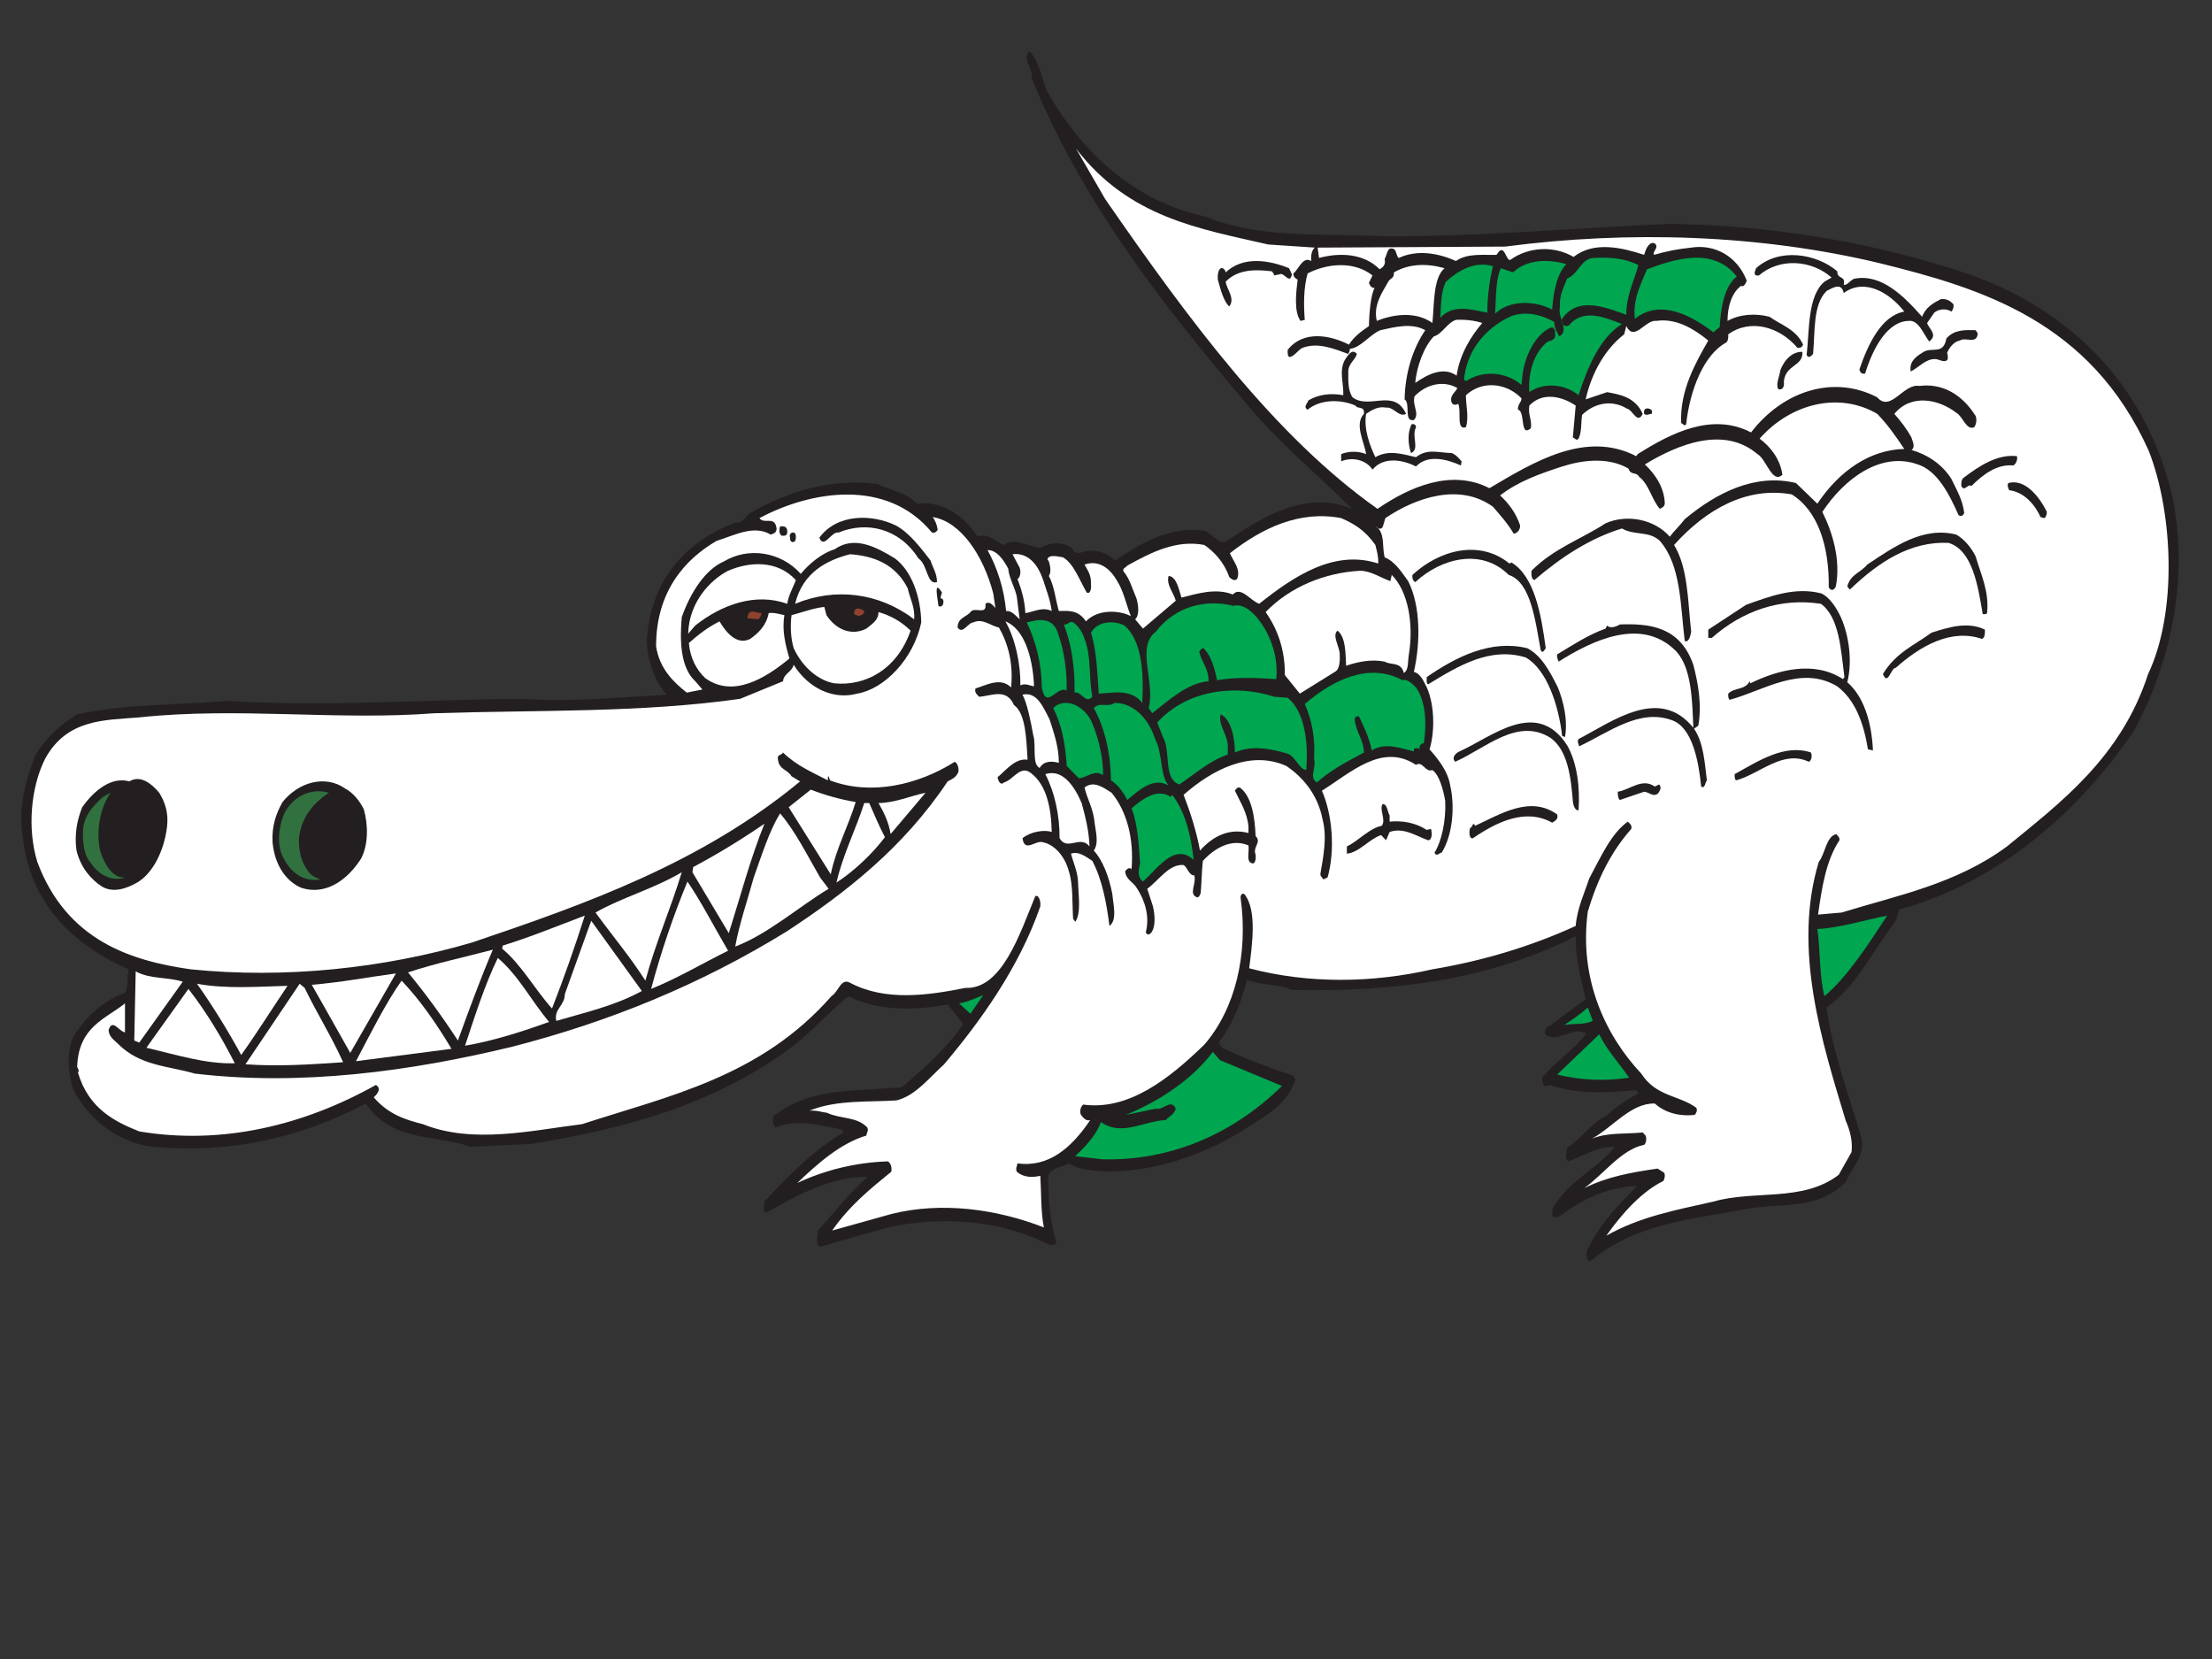 <?xml version="1.0"?><svg width="640" height="480" xmlns="http://www.w3.org/2000/svg">
 <rect width="100%" height="100%" fill="#333333" stroke="none"/>
 <g>
  <title>Layer 1</title>
  <path fill="#231f20" fill-rule="nonzero" id="path17133" d="m302.855,26.229c11.652,20.617 27.896,32.638 45.993,36.446c15.881,6.576 34.083,4.781 51.565,5.679c27.688,0.15 55.121,-2.391 82.708,-3.584c28.874,0.446 56.565,4.927 83.121,13.438c25.625,8.07 52.697,26.886 62.083,64.528c5.465,25.014 -0.774,50.262 -10.933,68.704c-17.84,26.441 -42.126,44.738 -67.858,51.683l-1.031,3.283c-7.116,9.413 -11.549,19.122 -20.006,25.097c1.7,12.696 6.137,24.495 9.693,36.445c2.166,6.571 -2.733,9.854 -3.918,13.739c-8.3,9.035 -20.11,6.047 -30.319,8.366c-15.262,2.764 -30.939,4.108 -43.931,14.937c-1.135,-0.301 -1.343,-2.837 -0.415,-3.885c3.663,-7.619 8.921,-12.696 14.027,-17.924c-8.147,0.15 -15.778,3.662 -22.689,8.962c-0.72,-0.15 -1.959,0.446 -1.855,-1.193l0.204,-1.494c5.365,-8.589 12.118,-10.606 17.947,-17.629c-4.695,-0.296 -9.024,2.541 -13.407,4.185c-1.343,-0.451 -0.466,-3.138 -0.415,-3.885c4.075,-2.614 7.065,-7.318 11.344,-9.263c2.889,-2.837 6.084,-4.704 9.282,-6.571l-0.62,-0.897c-8.196,0.825 -17.271,1.271 -24.955,-1.494c-0.412,0.524 -1.082,0.228 -1.651,0.301c-0.462,-0.747 -0.877,-1.795 -0.412,-2.687c3.763,-4.481 8.662,-7.396 12.583,-12.546c-4.229,-2.017 -7.839,2.614 -11.552,0.596c-1.031,-0.97 0.049,-2.614 0.823,-2.692l10.521,-7.764c-1.29,-5.902 -2.99,-11.503 -2.887,-18.225c-25.163,12.774 -53.32,16.207 -82.093,15.533c-4.122,-1.789 -8.866,-1.265 -12.991,-2.987c-1.756,6.95 -4.384,13.298 -8.25,18.225l1.031,1.494c6.753,3.138 13.61,5.824 20.626,8.065c0,0.819 0.515,0.446 0.619,1.193c-3.252,8.739 -10.471,11.13 -16.088,15.238c-11.81,6.944 -24.39,11.13 -38.158,11.353c-3.918,-0.374 -7.94,-0.223 -11.344,-2.391c-2.009,1.193 -4.745,1.048 -5.981,3.584c0.05,6.722 0.466,13.22 2.267,18.821c0.104,1.644 -1.132,1.042 -1.855,1.193c-14.542,-7.391 -31.916,-8.589 -47.852,-4.777c-6.238,1.789 -12.53,3.584 -18.768,5.373c-1.084,-1.12 -0.569,-2.987 -0.412,-4.777c5.053,-5.529 8.97,-10.757 14.438,-15.533c-10.625,-0.078 -20.164,5.15 -29.496,10.456c-1.031,-0.524 -0.566,-2.391 -0.412,-3.288c7.116,-7.764 14.696,-15.232 22.893,-20.014l-0.62,-0.897c-6.084,-1.12 -12.887,-3.06 -18.975,-0.596c-0.824,-0.446 -1.031,-2.168 -0.616,-3.288c10.982,-8.589 24.389,-6.945 37.123,-8.36c6.188,-5.228 12.584,-10.829 17.74,-18.225l-4.538,-5.674c-9.335,1.789 -20.11,2.018 -28.672,-2.391c-5.414,4.331 -10.155,9.781 -15.881,14.34c-22.997,17.25 -49.241,24.044 -75.693,28.38l-17.74,0.892c-10.209,-3.734 -22.789,-1.193 -30.319,-12.546c-19.491,10.305 -41.303,14.937 -63.734,12.25c-8.197,-1.867 -16.085,-6.945 -21.034,-16.43c-1.343,-4.782 -1.962,-10.679 0.204,-15.238c3.817,-6.27 9.232,-10.679 14.85,-12.546c0.981,-1.94 0.67,-4.554 1.031,-6.872c-12.838,-5.674 -27.946,-16.353 -30.524,-37.638c-1.651,-9.034 0.824,-17.027 3.506,-24.194c3.144,-5.306 7.735,-9.263 12.168,-11.949c14.334,-3.066 28.877,-2.614 43.727,-3.885c27.742,1.79 56.36,-0.373 84.564,-0.596c14.492,0.969 28.053,-0.373 42.284,-1.199c-3.094,-3.282 -5.622,-9.335 -5.776,-15.533c1.239,-20.087 13.923,-29.874 25.783,-34.355c1.959,0.451 2.786,-1.788 4.125,-2.686c11.19,-6.348 23.462,-10.083 36.712,-8.366c3.868,1.867 8.147,2.168 11.552,5.679c6.753,-0.824 13.095,2.759 17.532,9.56c2.525,-1.199 5.102,1.042 7.423,2.39c3.56,-2.39 7.427,0.597 10.726,0.892c2.735,-1.638 6.395,-2.011 9.077,0c1.236,2.241 2.421,1.271 4.125,0.898c3.194,-0.446 6.188,0.451 8.455,2.691c7.734,-5.154 15.624,-9.787 25.163,-8.666c2.682,0.078 4.794,4.704 7.219,2.987c10.828,-7.39 23.204,-14.635 36.096,-9.258c-10.467,-10.533 -21.554,-19.345 -31.559,-31.667c-22.481,-26.658 -46.251,-56.46 -61.051,-92.904c0.569,-2.686 -3.094,-5.825 -0.619,-7.764c2.527,2.464 3.455,7.468 4.952,11.348"/>
  <path fill="#ffffff" fill-rule="nonzero" id="path17135" d="m367,70.745l13.407,0.892c-0.982,0.896 -1.136,2.318 -1.031,3.884c-2.425,-1.494 -3.61,2.391 -5.157,3.585c-0.105,1.048 0.874,1.644 1.235,1.794c-0.462,3.657 -1.131,9.258 0.828,11.949l1.235,-0.3c-0.358,-4.108 -0.358,-9.487 0.828,-13.443c5.618,-2.91 13.407,-3.657 18.767,0.596l-1.031,2.095c0.258,0.969 0.928,1.638 1.651,1.494c-1.082,1.867 -1.601,7.095 -1.651,11.052c-2.063,1.417 -4.383,3.06 -5.776,5.379c-5.102,-2.614 -13.045,-4.408 -17.736,1.494c0,0.819 -0.105,2.013 0.62,2.09c1.443,-0.3 2.37,-2.09 3.709,-2.691c4.541,-1.64 9.078,0.3 13.203,1.794c0.154,-0.523 0.566,-0.819 0.412,-1.494c3.144,-0.223 5.776,-4.107 8.87,-5.377c4.071,-0.898 9.024,-2.241 12.992,0c-3.556,5.227 -5.827,12.249 -5.981,20.014c1.805,1.198 -0.361,6.571 2.682,5.975c1.805,-1.867 -0.569,-4.181 0.204,-6.872c3.352,-3.506 8.354,-4.704 12.376,-2.386c-0.462,1.194 -2.371,2.163 -1.651,4.181c0.361,0.969 1.805,0.673 1.858,0.3c1.082,2.09 -0.669,7.841 2.267,6.867c0.93,-2.909 0,-6.198 0,-9.258c4.64,-4.33 11.706,-3.661 16.089,0.898c-0.05,1.265 -1.136,1.638 -1.031,3.283c2.217,0.373 0.465,8.143 3.713,5.379c0.462,-2.168 -0.877,-4.036 -0.412,-6.572c3.814,-4.035 9.436,-2.691 13.407,0l-0.827,9.258c0.569,0.078 1.084,1.121 1.651,0.301c0.981,-1.94 0.669,-4.554 1.031,-6.872c3.713,-3.583 8.766,-4.404 12.994,-1.79c1.598,0.223 2.99,4.704 4.538,1.494c-2.117,-4.781 -6.5,-5.602 -10.313,-6.275l-6.188,2.09c1.755,-7.915 5.88,-14.787 11.136,-18.816l0.62,-2.391c2.371,4.704 5.518,-1.945 8.662,-1.494c5.519,-0.825 10.571,2.018 15.058,5.675c-3.56,6.275 -8.301,14.412 -7.839,23.899c0.466,0.072 0.981,1.119 1.443,0.3c1.085,-10.01 5.157,-20.164 11.552,-23.603c0.62,-0.519 0.669,-1.417 0.62,-2.386c6.288,-4.559 14.746,-2.318 20.006,3.88c0.669,0.077 1.289,0 1.647,-0.892c-2.009,-4.481 -6.392,-5.679 -9.693,-8.07c-3.968,-1.042 -8.558,-0.819 -12.168,1.198c0,-4.185 1.239,-8.143 3.918,-10.16c0.827,0.523 1.342,-0.748 1.65,-1.494c-2.886,-7.318 -9.485,-10.602 -16.086,-9.558c-3.663,0.373 -7.219,1.048 -10.728,2.09c-0.669,-0.892 1.601,-2.09 0.208,-3.283c-1.289,-0.674 -2.271,0.971 -2.682,2.09l-0.412,1.194c-6.188,-2.013 -14.385,-4.103 -20.419,0.601c-5.621,-3.289 -12.994,-2.987 -18.355,0.892c-1.189,0.15 -1.651,-4.704 -3.509,-2.09l-0.412,0.596c-3.61,0.15 -8.355,-0.596 -11.757,1.794c-5.052,-2.313 -11.29,-3.36 -16.501,-0.896c-0.823,-0.296 -0.619,-2.687 -1.854,-2.687c-1.547,-0.446 -1.547,1.79 -2.271,2.987c0.413,1.79 -0.615,2.464 -1.443,2.987c-4.64,-4.704 -11.706,-4.854 -17.532,-3.287l-0.412,-2.987l54.244,-0.296c35.838,-4.704 73.584,-3.512 108.283,4.777c29.288,7.245 61.055,16.654 77.968,54.369c7.115,18.297 8.196,46.827 -0.208,64.523c-7.839,24.2 -25.525,37.342 -40.841,49.889c-14.642,10.829 -31.505,14.117 -47.848,19.122l-6.808,0.596c1.082,-7.769 2.321,-15.684 6.188,-21.508c0.154,-0.897 -0.566,-1.198 -0.823,-1.795c-3.044,0.597 -3.198,5.529 -5.156,8.065c-7.685,25.242 1.031,52.502 7.835,74.98c1.189,2.614 2.012,5.829 1.651,8.962l-3.714,6.576c-10.364,7.987 -24.44,4.331 -36.3,7.764c-10.571,2.391 -21.246,4.331 -30.939,9.859c4.849,-6.872 10.521,-12.919 16.501,-15.834c0.362,-0.596 0.62,-1.717 0.208,-2.391l-1.859,-1.193c-7.319,1.048 -14.592,2.313 -21.242,5.674c5.776,-4.18 10.726,-11.203 17.325,-12.546c0.566,-0.373 0.823,-1.867 0.412,-2.686l-0.823,-0.897c-4.899,0.524 -10.106,-0.073 -14.646,1.794c6.034,-3.361 11.344,-10.383 18.152,-10.16c3.301,2.987 7.785,3.734 11.552,3.288c0.462,-0.524 0.875,-1.421 0.413,-2.09c-5.003,-3.662 -11.552,-3.138 -15.882,-9.859c-10.313,-10.98 -18.101,-27.332 -15.47,-46.901c2.94,-9.782 6.858,-17.4 12.58,-23.899c0.312,-1.12 -0.62,-1.717 -1.031,-2.09c-4.845,3.511 -7.681,10.005 -11.136,16.431c-1.393,4.258 -3.506,8.661 -3.918,13.739c-13.049,5.975 -27.126,10.16 -41.459,12.546c-17.275,3.962 -35.834,4.258 -53.005,-0.296c0.774,-6.426 2.421,-16.876 -1.447,-21.508c-0.566,-0.301 -1.185,0.373 -1.031,1.193c2.271,16.503 -1.701,32.264 -10.517,42.419c-10.313,10.01 -21.965,19.117 -35.064,17.328c-0.721,0.669 -1.082,1.94 -0.62,2.987c0.774,0.97 1.547,1.867 2.682,1.494c-5.519,8.215 -12.118,13.739 -21.039,12.546c-0.154,0.819 -0.619,1.494 -0.204,2.391c1.905,1.717 4.537,1.717 6.804,1.193c0.311,5.005 0.104,10.305 1.031,14.937c-13.561,-5.301 -29.547,-7.541 -44.139,-3.885l-17.117,4.782c5.103,-7.318 11.087,-12.1 17.117,-17.027c0.208,-1.343 -0.204,-2.541 -1.031,-2.987c-8.97,0.296 -17.944,2.391 -26.194,6.27c5.776,-5.523 12.479,-11.498 20.006,-13.739c0.054,-0.825 0.774,-1.571 0.208,-2.391c-2.99,-3.138 -7.839,-2.391 -11.552,-4.18c-1.701,-0.228 -3.298,-0.825 -5.157,-0.602c7.735,-3.21 16.916,-2.464 25.163,-2.987c5.415,-1.265 9.386,-6.421 13.822,-10.451c10.209,-12.1 21.655,-27.784 27.842,-45.708c0.104,-1.193 -0.101,-2.241 -0.824,-2.987l-0.62,0c-4.486,10.98 -9.693,27.037 -20.214,26.586c-10.88,2.168 -23.151,3.957 -33.411,-1.494c-2.682,-1.416 -3.252,2.541 -5.364,3.885c-20.523,23.375 -46.925,28.826 -72.188,37.041c-14.543,1.795 -31.559,5.824 -45.997,0c-5.103,-1.271 -10.106,-2.91 -14.231,-7.764c0.67,-0.674 2.167,-2.095 1.031,-3.288l-0.412,-0.301c-20.78,11.654 -44.5,17.478 -68.478,13.443c-6.908,-2.759 -14.642,-6.493 -17.736,-17.027c0.67,-0.819 -0.415,-1.193 -0.208,-2.09c0.569,-11.275 8.25,-13.443 13.819,-17.924l0,8.366c-1.597,-0.073 -3.713,-4.258 -4.745,-0.597c0.158,2.018 1.705,2.91 2.682,3.885c6.396,6.493 14.646,6.421 22.277,8.661c30.835,3.656 62.495,-0.674 91.783,-7.769c27.691,-7.095 54.348,-17.846 79.614,-33.457c16.809,-11.052 33.568,-24.044 46.409,-43.311c1.082,-0.601 2.321,-0.976 3.094,-2.693c0.259,-1.342 -0.361,-2.686 -1.031,-2.987c-10.624,6.722 -24.339,9.86 -36.096,5.379l-0.412,-1.192c-0.361,0.223 -0.158,0.819 -0.207,1.192c-4.433,-2.313 -8.97,-4.18 -12.995,-8.065c-0.412,0.969 -1.805,0.373 -1.443,2.09c0.361,2.916 2.732,2.764 3.921,4.782l2.474,1.494c-28.514,23.598 -61.982,35.469 -94.876,46.599c-25.732,7.541 -54.297,10.528 -81.473,7.764c-17.221,-2.464 -35.838,-8.288 -44.343,-31.066c-2.94,-9.559 -1.909,-21.58 2.267,-29.868c6.342,-11.576 17.274,-11.13 27.226,-11.955c28.723,-3.06 56.926,0.975 85.39,-1.194c29.135,-0.969 59.763,-0.072 88.481,-4.18l12.376,-5.077c0.258,-2.32 2.578,-2.614 3.094,-4.782c4.229,6.794 11.448,10.233 18.359,8.366c7.939,-1.344 16.343,-10.083 18.56,-20.617c-0.154,-7.613 -2.886,-15.008 -7.631,-18.52c-5.157,-3.132 -11.652,-6.721 -17.324,-2.686c-3.66,1.121 -7.324,4.035 -9.901,7.167c-5.876,-6.571 -15.366,-7.763 -22.273,-3.584c-5.311,2.318 -9.593,8.812 -12.171,16.134c-0.567,6.572 -0.462,14.485 3.921,18.522l2.063,2.385l-4.537,0.898c-3.768,-2.987 -7.942,-6.944 -8.87,-13.443c0,-16.057 8.613,-25.314 17.532,-30.47c4.948,-1.494 10.725,-4.777 15.674,-1.79c0.619,-0.3 1.701,-0.451 1.65,-1.794c-0.465,-3.807 -3.559,-1.048 -4.948,-2.987c14.951,-7.993 36.969,-11.576 49.911,4.18c0.674,0.078 1.29,0 1.651,-0.892c-0.204,-1.348 -0.774,-2.764 -1.443,-3.589c8.147,1.271 14.696,11.203 17.532,22.11l0.62,4.18c-0.828,-0.898 -1.805,-2.09 -2.89,-1.192c0.466,3.51 -3.143,0.668 -4.329,2.385c-1.239,1.499 -3.764,1.645 -3.714,4.481c1.497,2.096 2.94,-1.415 4.537,-1.494c2.733,-1.265 4.949,0.976 7.427,1.494c2.732,4.855 4.175,10.456 3.506,17.328c-3.044,-3.059 -7.116,-0.669 -10.313,0.301c-0.362,1.265 0.566,1.788 1.031,2.386c3.402,-0.146 7.888,-2.687 10.105,2.39c3.456,2.464 3.56,10.01 3.922,15.238l0,0.596c-3.509,-0.523 -6.088,2.916 -8.666,5.077c0.207,1.199 0.93,2.464 1.858,1.494c2.682,-0.668 4.745,-5.227 7.839,-2.686c4.483,3.433 5.826,10.004 5.98,17.027c-2.063,-0.747 -6.034,-0.15 -8.458,1.789c0.619,4.408 3.867,0.373 5.983,1.198c3.248,0.669 6.288,4.03 7.424,8.366c1.289,4.03 0.927,9.107 1.238,13.739l0.62,0.897c1.805,-2.614 0.874,-7.769 0.823,-11.353c-0.104,-3.138 -1.339,-5.601 -2.063,-8.366c2.271,-0.819 4.433,0.975 6.188,2.095c2.887,5.524 4.076,12.095 4.949,18.816c2.32,-1.717 1.084,-6.198 0.827,-9.258c-0.928,-4.932 -2.836,-9.859 -5.364,-12.546c1.601,-2.241 0.465,-5.752 0.207,-8.366c-0.361,-3.662 -2.063,-6.498 -2.889,-9.86c2.578,-2.162 5.518,0 7.839,1.494c4.383,5.379 6.499,13.143 5.775,22.105c-0.619,-0.669 -1.339,-0.073 -1.855,0.602c0.204,2.536 2.421,3.06 3.506,5.077c2.166,3.361 3.66,7.915 2.474,12.546c0.258,0.97 1.082,0.674 1.444,0.301c1.547,-1.795 1.135,-5.529 0.619,-7.769l-1.65,-5.077c3.455,-2.541 6.342,-7.245 10.52,-6.872c1.131,0.674 1.547,3.06 3.094,2.987c0.67,2.391 -1.651,5.3 0.616,6.276c0.62,0.373 1.085,-0.602 1.239,-1.198c0.258,-3.138 0.307,-6.499 0.619,-9.258c3.402,-3.734 8.301,-6.576 13.2,-4.481c0.258,1.717 -0.67,4.626 0.823,5.077c1.135,0.669 1.393,-1.271 1.239,-2.391c-0.928,-2.313 1.855,-3.584 0,-5.378c-0.208,-5.451 -1.136,-11.576 -4.537,-14.04c-0.62,-0.15 -1.085,0.223 -1.444,0.898c1.444,3.137 3.61,6.348 3.918,10.456l0,1.789c-5.311,-1.416 -10.106,0.674 -14.027,5.083c-0.977,-5.456 -2.836,-11.203 -4.741,-16.134c8.043,-7.095 19.18,-13.07 29.701,-8.361c4.483,2.987 9.124,8.065 10.517,15.533c1.343,5 0.208,10.751 -0.62,15.533c-0.154,0.897 0.57,1.193 0.828,1.789l1.235,-0.596c2.22,-7.842 1.393,-18.22 -1.646,-25.092c8.3,-5.156 17.375,-13.966 27.226,-7.468c1.855,-1.271 2.782,2.313 4.741,1.494c1.962,1.344 3.147,5.602 3.713,8.962c0.259,5.752 -1.081,11.727 -3.094,14.937c0.57,1.343 1.393,0 2.063,0c3.094,-4.854 3.918,-13.07 2.475,-19.418c-0.67,-4.258 -3.71,-7.915 -5.981,-10.456c1.755,-5.752 1.339,-14.118 -1.238,-18.822c-0.774,-1.638 -1.905,-3.36 -3.298,-3.584c1.909,-8.366 2.008,-19.045 -1.651,-26.285c-2.112,-2.914 -3.917,-5.752 -6.808,-6.871c-0.823,-3.362 0.208,-6.945 -2.474,-8.962c0.312,0.668 1.755,1.192 2.063,-0.301l0.62,-2.09c8.97,-6.048 21.554,-10.233 31.144,-3.283c2.116,2.464 4.229,4.777 5.983,7.764c0.823,0 1.959,-0.971 1.855,-2.391c-1.185,-3.583 -3.301,-6.348 -5.775,-8.661c5.414,-4.181 11.756,-6.349 17.944,-8.366c6.034,-1.94 13.407,-2.764 19.183,0.596c0.669,2.095 2.266,0.825 3.094,2.391c2.835,2.09 3.66,6.649 5.98,9.262c0.569,-0.3 1.497,-0.596 1.443,-1.794c-0.308,-4.927 -3.143,-8.589 -5.773,-11.052c9.694,-5.903 22.944,-11.203 32.586,-2.987c2.579,1.421 4.23,8.739 7.219,5.975c-0.72,-4.927 -3.814,-8.366 -6.599,-10.456c8.97,-10.156 22.946,-13.666 34.033,-7.168c3.04,3.132 5.311,6.421 7.835,10.156c-9.847,0.223 -18.718,6.198 -25.163,15.833l-6.188,-5.975c-11.756,-2.836 -22.843,2.687 -32.175,10.456c-1.392,1.868 -3.198,3.506 -4.33,5.079c-4.486,-5.156 -12.532,-6.572 -18.564,-3.885c-7.115,4.631 -15.008,7.245 -21.449,13.738c-0.054,1.126 -0.054,2.391 0.823,2.693c7.94,-6.794 16.294,-12.173 25.367,-14.937c3.406,2.09 7.788,0.596 10.933,3.583c6.188,7.095 5.93,18.67 7.219,28.976c1.185,0.524 1.651,-1.494 1.858,-2.686c-0.981,-8.739 -0.877,-18.449 -4.952,-25.092c9.385,-10.456 21.142,-16.954 34.033,-14.641c7.581,4.704 10.879,14.937 10.725,26.886c0.62,1.121 1.547,0.969 2.063,-0.301c1.444,-7.691 -0.981,-15.605 -3.917,-21.508c6.445,-9.781 17.066,-17.546 27.637,-13.738c5.519,1.794 8.97,8.288 11.757,14.635c0.566,0.451 1.289,0.373 1.65,-0.596c-0.415,-3.735 -2.22,-6.722 -3.713,-9.86c-2.836,-4.481 -7.27,-7.167 -11.552,-8.361c1.239,-0.825 0.312,-2.541 0,-3.589c-1.39,-2.614 -3.194,-4.854 -4.948,-6.867c4.849,-5.902 12.84,-4.258 17.944,-0.3c1.958,1.119 2.835,5.154 5.156,4.18c0.62,-0.819 0.823,-2.241 0.412,-3.283c-4.176,-6.648 -10.055,-9.485 -16.293,-8.666c-4.591,-0.819 -8.25,7.77 -12.169,3.289c-12.43,-6.499 -27.072,-2.091 -36.507,10.154c-11.241,-5.825 -22.997,0.078 -32.795,6.276l-0.415,0.596c-14.642,-7.541 -29.596,1.644 -42.487,9.262c-10.933,-5.6 -22.893,-0.523 -32.383,5.975c-29.649,-20.912 -54.656,-54.742 -78.787,-89.621l-8.458,-14.635c15.316,20.014 35.788,23.224 55.691,27.784"/>
  <path fill="#231f20" fill-rule="nonzero" id="path17137" d="m531.59,78.508c-0.05,2.464 2.474,1.048 1.858,3.885c1.082,0.296 2.063,-1.644 3.298,-1.794c7.631,-1.344 13.973,4.931 19.387,11.052c1.085,-2.91 3.406,-4.03 5.365,-5.077c1.443,-0.223 2.681,0.3 3.713,1.494c0.105,0.896 -0.154,1.571 -0.619,2.09c-1.444,-0.971 -3.61,-0.819 -4.953,0.3l-2.059,2.987c0.308,1.422 2.733,2.987 1.236,4.782l-0.62,0.596c-1.701,-2.168 -3.094,-6.348 -5.98,-5.975c-6.138,0.15 -10.313,7.841 -12.58,15.233c-0.877,0.15 -1.343,-0.073 -1.651,-1.194c2.525,-7.468 6.496,-15.61 12.992,-16.731c-4.176,-5.373 -11.444,-9.854 -17.529,-5.373c-0.674,-3.36 -3.56,-1.271 -4.952,-0.601c-4.022,3.962 -3.298,11.726 -3.918,18.224c-0.515,0.597 -1.343,1.422 -1.858,0.301c0.827,-7.245 0.258,-17.105 5.157,-21.213l2.063,-1.192c-5.876,-5.156 -15.054,-5.752 -21.038,-0.601c-0.616,0 -1.185,0.228 -1.236,-0.892l0.412,-1.198c6.55,-5.975 17.429,-4.331 23.513,0.896"/>
  <path fill="#00a650" fill-rule="nonzero" id="path17139" d="m474.044,76.714c-1.185,4.408 -3.556,8.816 -3.506,14.341c-5.673,-1.94 -14.127,-5.752 -18.768,1.494c0.05,1.717 1.339,2.167 2.267,1.494c4.178,-5.005 10.674,-2.018 15.261,-0.296c-6.184,3.807 -9.847,12.094 -12.579,20.61c-3.868,-3.287 -10.106,-3.812 -14.231,-0.896c-0.466,-6.126 1.701,-11.949 5.361,-14.637c0.827,-0.3 2.424,-0.373 2.063,-2.391c0.258,-0.896 -0.412,-1.565 -0.824,-1.794c-4.383,1.494 -8.096,8.07 -8.662,14.641l-0.207,2.09c-4.487,-3.807 -11.087,-4.33 -15.882,-1.192c-1.393,0 -0.412,-1.722 -0.412,-2.691c1.805,-8.589 8.043,-13.739 13.611,-16.13c4.075,-1.344 8.562,-0.3 12.171,1.79c-0.053,1.722 0.774,2.914 1.443,4.185c3.094,-1.717 -0.619,-5.306 0.204,-8.666c-0.258,-3.21 1.085,-5.523 2.063,-8.065c3.302,-1.344 4.125,-5.975 7.839,-5.975c4.537,-0.223 8.92,0.077 12.787,2.09"/>
  <path fill="#00a650" fill-rule="nonzero" id="path17141" d="m502.509,80.002c-3.663,2.916 -4.591,8.962 -4.952,14.637l-1.855,1.494c-6.342,-4.854 -15.366,-9.781 -22.689,-3.88c-0.669,-5.529 1.701,-9.937 3.506,-14.341c7.893,-2.914 19.133,-6.649 25.991,2.09"/>
  <path fill="#231f20" fill-rule="nonzero" id="path17143" d="m373.803,79.406c-0.72,3.137 -2.217,-0.898 -3.709,0l-1.651,0.296l0.207,-0.296l-0.619,-0.898c-4.695,-0.596 -9.852,-0.673 -13.407,2.987c0.361,2.391 2.835,4.855 1.031,7.168c-1.651,-1.494 -2.528,-5 -3.302,-7.764c-0.05,-1.271 -0.05,-2.541 0.827,-3.287c0.67,-0.223 1.29,0.373 1.444,1.198c5.102,-4.854 12.737,-3.512 18.355,-1.198l0.823,1.794"/>
  <path fill="#00a650" fill-rule="nonzero" id="path17145" d="m453.213,76.418c-2.786,2.764 -3.763,8.138 -4.125,13.143c-4.898,-2.614 -12.425,-2.837 -16.501,1.198c0.308,-4.559 0.05,-9.637 1.651,-13.147l3.506,1.198c4.279,-3.962 10.418,-3.812 15.47,-2.391"/>
  <path fill="#ffffff" fill-rule="nonzero" id="path17147" d="m417.945,77.612c-3.352,2.836 -2.94,10.533 -3.509,15.833c-4.692,-3.36 -11.137,-2.613 -16.086,-0.596c-1.085,-4.558 1.547,-8.215 3.506,-11.653c0.669,-0.747 1.547,-0.819 1.443,-2.386c4.487,-2.614 9.747,-2.614 14.646,-1.198"/>
  <path fill="#00a650" fill-rule="nonzero" id="path17149" d="m431.969,77.015c-1.031,4.181 -1.598,8.662 -1.651,13.443c-4.433,-0.819 -9.847,-2.613 -13.611,1.494c0.258,-3.661 0.154,-7.54 1.651,-10.456c3.917,-3.584 8.712,-5.975 13.611,-4.481"/>
  <path fill="#ffffff" fill-rule="nonzero" id="path17151" d="m428.875,93.445c-3.094,3.585 -6.55,8.962 -7.424,15.238c-3.921,-2.764 -8.459,-0.301 -11.964,2.09c0.362,-4.704 2.579,-10.606 5.365,-13.443c2.42,-0.674 3.868,-3.957 6.391,-4.781c2.682,-0.151 5.207,0.15 7.632,0.896"/>
  <path fill="#231f20" fill-rule="nonzero" id="path17153" d="m572.222,96.432c-0.208,3.362 -3.556,0.971 -5.156,2.091c-1.493,0.223 -2.99,1.794 -3.714,3.584c0.258,0.451 0.208,1.198 0.208,1.794c-0.774,1.344 -2.579,0 -3.506,0c-2.786,-0.223 -4.952,2.464 -7.219,3.585c-0.619,-3.21 2.217,-4.704 3.71,-5.675c2.582,-1.494 5.726,0.971 6.603,-3.885c2.321,-2.613 5.361,-2.463 8.455,-2.39l0.62,0.896"/>
  <path fill="#231f20" fill-rule="nonzero" id="path17155" d="m392.574,102.407c-0.412,1.717 -2.217,2.541 -2.474,4.782c0,2.837 -0.154,5.746 1.235,7.764c4.795,3.661 12.068,-2.764 15.47,4.781c-1.905,1.194 -3.609,-2.095 -5.775,-1.794c-2.217,-0.446 -4.022,0.596 -5.773,1.794c-0.723,4.404 1.031,9.107 2.679,12.546c3.817,-2.24 7.838,-0.896 11.76,0c3.297,-2.613 6.496,-1.271 10.309,-1.198c1.238,0.451 2.012,1.421 2.889,2.391l-0.207,1.198c-3.814,-1.722 -9.59,-3.36 -12.992,0.296c-3.817,-1.94 -9.336,-2.987 -12.584,0.898c-2.009,-2.987 -5.98,-3.662 -9.074,-2.391l0,-2.09c2.166,-0.898 5.052,-0.898 7.219,0c-0.466,-3.362 -3.506,-8.662 -0.62,-11.649c0.204,-2.468 -1.755,-1.198 -2.474,-2.391c-4.23,-1.867 -10.159,-1.867 -13.819,1.194c-1.447,-0.748 0.1,-2.018 0.204,-2.687c2.99,-1.794 6.654,-2.167 10.11,-1.494c0.154,-3.36 -1.29,-6.944 0.412,-10.154c0.669,-0.975 2.112,-3.662 3.506,-1.795"/>
  <path fill="#231f20" fill-rule="nonzero" id="path17157" d="m521.484,101.811c0.308,4.258 -4.948,3.583 -5.364,8.662c0.258,1.565 -0.567,2.541 -1.647,2.09c-0.723,-1.645 0.412,-3.583 0.616,-5.373c1.188,-3.289 3.713,-5.529 6.395,-5.379"/>
  <path fill="#231f20" fill-rule="nonzero" id="path17159" d="m477.965,118.838l0,0.898c-0.723,-0.077 -1.447,0.669 -2.27,0c-0.362,-2.24 1.909,-1.644 2.27,-0.898"/>
  <path fill="#231f20" fill-rule="nonzero" id="path17161" d="m409.695,123.615c-1.393,2.691 1.185,6.348 -1.447,7.468c-0.874,-2.614 -1.082,-5.975 0.207,-8.361c0.516,-0.077 1.185,0 1.239,0.892"/>
  <path fill="#231f20" fill-rule="nonzero" id="path17163" d="m583.567,131.981c0.258,1.271 -0.362,2.24 -1.031,2.691c-4.745,-0.451 -8.716,2.536 -12.169,5.975c-0.981,-0.898 -1.909,1.79 -2.889,0c-0.05,-0.975 0,-1.867 0.62,-2.391c4.433,-3.36 9.797,-6.944 15.47,-6.275"/>
  <path fill="#231f20" fill-rule="nonzero" id="path17165" d="m592.229,148.11c-0.05,0.748 -0.258,1.644 -0.823,1.795l-1.031,-0.301c-1.963,-4.403 -5.415,-7.39 -9.078,-7.763c-0.203,-0.597 -0.669,-1.422 -0.203,-2.091c4.794,-1.271 8.866,3.808 11.136,8.361"/>
  <path fill="#ffffff" fill-rule="nonzero" id="path17167" d="m397.935,157.673c0.415,1.717 0.93,3.362 0.827,5.373c-12.738,-4.18 -24.494,3.735 -34.445,11.655c-2.528,-0.898 -5.311,-5.229 -7.631,-2.693c-4.849,-1.94 -10.159,-0.295 -14.851,0.898c-0.773,-2.391 -1.392,-6.048 -3.713,-6.271c-0.774,2.536 1.496,4.927 2.063,7.168l-9.49,8.065l-2.267,-2.686c1.393,-1.271 0.877,-4.331 0.413,-5.975c-1.136,-2.614 -2.063,-5.975 -3.714,-7.77c-0.566,-1.042 0.673,-1.192 1.031,-1.79c6.911,-3.812 14.076,-7.545 22.277,-5.975c2.94,2.013 5.775,5.079 7.219,9.258c0.619,0.674 1.496,1.271 2.266,0.596c1.189,-2.909 -1.131,-5.077 -2.063,-7.468c9.232,-7.24 20.111,-12.467 32.179,-10.154c3.763,1.644 6.907,3.51 9.898,7.768"/>
  <path fill="#231f20" fill-rule="nonzero" id="path17169" d="m269.233,162.154c0.62,2.091 1.909,3.808 1.858,6.271c-2.993,0.898 -2.578,-4.927 -5.364,-6.872c-5.568,-8.734 -15.004,-10.829 -23.1,-7.468c-2.113,-0.446 -4.23,4.932 -5.569,1.494c5.157,-7.017 15.212,-6.867 22.07,-3.583c3.917,2.09 7.065,6.276 10.105,10.16"/>
  <path fill="#231f20" fill-rule="nonzero" id="path17171" d="m227.776,153.488c0.154,1.644 -0.773,1.572 -1.65,1.494c-0.774,-0.524 -0.72,-1.867 -0.413,-2.686c0.774,0 1.855,-0.223 2.063,1.192"/>
  <path fill="#231f20" fill-rule="nonzero" id="path17173" d="m230.252,154.982c0.053,0.746 0,1.717 -0.62,1.795c-0.566,0.295 -1.185,-0.374 -1.031,-1.199c-0.566,-1.565 1.546,-2.163 1.651,-0.596"/>
  <path fill="#231f20" fill-rule="nonzero" id="path17175" d="m571.603,160.957c1.443,5.005 4.022,10.233 3.302,16.43c-0.312,0.524 -0.828,0.223 -1.239,0.301c-1.393,-8.294 -2.99,-18.522 -9.898,-20.617c-10.933,-0.518 -20.164,5.457 -28.465,13.443c-0.361,0 -0.566,-0.596 -0.823,-0.898c0.977,-3.505 3.917,-3.957 5.773,-6.269c7.788,-5.156 16.139,-11.13 25.783,-8.662c2.27,1.344 4.229,3.585 5.568,6.271"/>
  <path fill="#231f20" fill-rule="nonzero" id="path17177" d="m436.713,163.046l0.62,-0.295c6.753,4.107 8.609,15.31 9.898,24.79c-0.462,0.603 -0.874,1.645 -1.443,0.603c-1.547,-8.216 -2.782,-19.719 -9.282,-21.809c-7.835,-7.841 -19.542,-4.854 -27.018,2.09c-0.566,-0.223 -0.981,-1.121 -0.823,-2.09c7.835,-7.245 19.437,-10.306 28.049,-3.289"/>
  <path fill="#ffffff" fill-rule="nonzero" id="path17179" d="m291.715,164.54c0.258,2.764 1.858,5.229 2.478,8.07l0.823,6.572c-1.238,-1.121 -2.32,-2.543 -3.917,-2.391c-0.62,-6.571 -2.528,-12.396 -5.365,-17.624c2.528,-0.077 4.487,2.536 5.981,5.373"/>
  <path fill="#ffffff" fill-rule="nonzero" id="path17181" d="m262.634,170.22c0.62,2.987 2.166,5.45 1.855,8.962c-10.209,-7.77 -22.943,-9.263 -34.441,-4.481c2.267,-9.336 9.536,-12.697 15.881,-14.341c6.392,0.446 12.992,2.541 16.705,9.86"/>
  <path fill="#ffffff" fill-rule="nonzero" id="path17183" d="m301.823,167.829c0.928,2.914 2.063,5.752 2.474,8.962c-2.628,-1.344 -5.311,0.295 -7.631,0.596c-0.154,-3.657 -1.185,-7.017 -2.271,-9.86c0.828,-0.446 1.031,-2.163 0.62,-3.282l-2.063,-3.885c4.176,-0.524 7.169,2.463 8.87,7.468"/>
  <path fill="#ffffff" fill-rule="nonzero" id="path17185" d="m314.403,171.412c1.135,0.674 1.393,-1.271 1.238,-2.391c0.154,-2.614 -0.928,-3.957 -1.858,-5.673c3.609,-1.271 6.911,0.446 9.282,4.481c2.012,3.059 2.735,6.944 4.125,10.456c-3.094,-1.717 -9.539,-2.168 -12.992,1.494c-2.22,-3.36 -5.106,-3.066 -7.839,-2.987c-0.981,-3.36 -1.289,-7.174 -2.886,-10.156c0.773,-1.119 0.358,-2.987 0,-4.185l-0.415,-0.596c0.311,-1.567 3.147,-0.819 4.537,-0.596c3.094,1.867 4.64,6.42 6.808,10.154"/>
  <path fill="#ffffff" fill-rule="nonzero" id="path17187" d="m230.252,167.829c-0.824,2.313 -2.113,4.33 -2.475,6.872c-9.128,-3.289 -18.871,0.15 -26.606,6.269l-2.063,2.391c0.258,-9.185 6.392,-15.533 11.549,-18.226c6.291,-2.686 14.234,-3.132 19.595,2.693"/>
  <path fill="#ffffff" fill-rule="nonzero" id="path17189" d="m402.268,168.129l0.412,-1.794c4.745,4.781 6.396,14.189 4.953,23.001c-0.362,1.867 0.05,4.481 -1.447,5.379c-0.874,-3.36 -3.71,-2.168 -5.569,-3.289c-3.763,-0.746 -7.68,0 -11.136,1.199c-0.208,-3.735 -0.104,-8.216 -2.474,-10.161c-1.651,1.271 0.412,4.409 0.62,6.571c0.1,2.168 0,4.709 -1.447,5.379l-10.105,6.276l-4.333,-5.379c0.104,-7.245 -2.112,-13.365 -5.568,-18.226c7.17,-7.39 17.275,-11.425 27.434,-11.949c3.144,0.078 5.776,2.018 8.662,2.993"/>
  <path fill="#231f20" fill-rule="nonzero" id="path17191" d="m272.535,171.412l-0.413,1.494c0.308,0.524 0.67,0.15 0.824,0.898c0.154,1.421 -0.723,2.017 -1.443,1.494c-0.054,-1.422 -1.601,-8.065 1.031,-3.885"/>
  <path fill="#231f20" fill-rule="nonzero" id="path17193" d="m532.621,178.585c2.32,5.223 3.405,12.692 1.858,18.816c4.794,4.108 7.061,11.649 7.424,19.719l-1.444,-0.301c-1.239,-7.618 -3.66,-14.262 -8.869,-18.219c-10.518,-6.349 -21.4,1.265 -31.144,3.878c-0.362,-0.223 -0.466,-1.042 -0.412,-1.788c1.855,-1.867 4.898,-0.971 6.188,-3.583l0.203,0.596c8.147,-3.958 18.514,-6.649 26.814,-1.199l0.412,-0.596c-1.031,-7.841 -1.444,-17.323 -6.807,-21.206c-11.445,-1.795 -22.531,1.867 -31.555,9.853l-1.031,0l0,-2.385l10.933,-7.174c6.908,-2.463 14.176,-5.3 21.861,-3.282c2.371,1.192 4.23,4.03 5.569,6.871"/>
  <path fill="#00a650" fill-rule="nonzero" id="path17195" d="m364.729,180.073c3.094,4.258 5.157,10.384 4.537,16.43c-5.311,-0.373 -11.652,-0.668 -17.117,0.301c-0.669,-3.21 -1.65,-7.022 -3.921,-9.263c-0.516,0 -1.082,0.524 -1.236,1.199c0.824,3.137 2.733,4.704 2.682,8.366c-6.137,0.518 -11.448,5.45 -16.296,9.257l-1.031,-1.494c1.958,-7.763 -3.764,-17.623 2.063,-22.104c5.726,-7.397 14.491,-9.487 22.481,-7.468c2.786,-0.825 5.93,1.94 7.839,4.776"/>
  <path fill="#ffffff" fill-rule="nonzero" id="path17197" d="m239.121,177.983c2.94,4.481 7.527,5.975 11.549,3.885c1.289,-1.121 3.506,-2.241 3.506,-4.782c3.352,0.976 6.5,2.62 9.282,5.379c-3.917,11.353 -13.249,16.136 -22.069,15.238c-4.64,-0.825 -9.178,-4.632 -11.756,-10.161c-0.824,-2.836 -1.031,-6.348 -0.616,-9.558c3.144,-0.819 6.184,-2.012 9.486,-2.386l0.619,2.386"/>
  <path fill="#8f422e" fill-rule="nonzero" id="path17199" d="m250.053,176.791c-0.053,1.271 -1.189,1.192 -1.858,1.494c-0.258,-0.524 -0.72,-0.223 -1.031,-0.596c-0.204,-2.543 2.166,-1.494 2.889,-0.898"/>
  <path fill="#8f422e" fill-rule="nonzero" id="path17201" d="m220.35,177.387c-0.154,0.746 -0.462,1.567 -1.031,1.795l-3.094,-0.301c0.312,-3.21 2.632,-1.415 4.125,-1.494"/>
  <path fill="#ffffff" fill-rule="nonzero" id="path17203" d="m226.953,177.983c-0.774,4.559 0.358,8.739 1.443,12.546c-6.857,5.68 -16.293,11.503 -24.34,5.68c-2.474,-2.318 -4.383,-5.752 -4.744,-10.161c2.835,-2.536 5.621,-4.626 8.869,-6.269c2.063,3.51 5.157,6.944 8.87,5.077c2.217,-1.567 4.641,-3.735 5.361,-7.468c1.601,-0.223 3.044,0.301 4.54,0.596"/>
  <path fill="#00a650" fill-rule="nonzero" id="path17205" d="m306.153,183.362c1.755,4.927 2.578,10.757 2.474,16.43c-2.833,-1.567 -5.927,5.902 -7.215,-0.898c-0.054,-7.095 -1.705,-13.22 -4.333,-18.822c2.371,-0.518 7.424,-2.235 9.075,3.289"/>
  <path fill="#ffffff" fill-rule="nonzero" id="path17207" d="m299.141,197.702l0,0.898c-1.238,-0.301 -2.628,-0.976 -3.917,-0.301c0.1,-5.825 -1.343,-13.293 -4.333,-18.52c5.465,2.168 7.785,10.233 8.25,17.924"/>
  <path fill="#00a650" fill-rule="nonzero" id="path17209" d="m313.784,184.856c2.012,4.854 1.189,11.353 2.27,16.727c-1.958,2.318 -3.197,-1.717 -5.157,-1.194c0.154,-6.944 -0.823,-13.889 -3.094,-19.713c1.031,0.295 1.598,-1.121 2.682,-0.603c1.393,0.898 2.682,2.764 3.298,4.782"/>
  <path fill="#00a650" fill-rule="nonzero" id="path17211" d="m325.335,180.971c5.103,4.409 5.622,13.666 5.157,22.405c-3.248,-4.258 -8.766,-2.837 -12.583,-2.686c-0.462,-6.053 -0.566,-12.323 -2.267,-17.624c1.855,-3.36 6.599,-3.66 9.693,-2.095"/>
  <path fill="#231f20" fill-rule="nonzero" id="path17213" d="m489.925,192.324c1.393,5.3 2.528,11.576 1.447,17.623l-1.238,0.898c2.782,4.035 3.094,9.933 3.714,14.937c-0.516,0.596 -0.516,2.541 -1.651,1.795c-0.723,-7.245 -2.474,-16.882 -8.25,-19.123c-9.49,-3.655 -18.46,3.439 -27.018,7.468c-0.207,-0.596 -0.673,-1.415 -0.207,-2.09c9.901,-5.156 23.408,-15.383 33.205,-3.282c-0.308,-7.848 -0.462,-17.256 -4.948,-22.11c-9.952,-10.083 -24.182,-3.21 -34.033,2.987c-0.204,-0.669 -0.566,-1.271 -0.412,-2.09c4.59,-2.764 9.128,-5.752 14.026,-7.468l0.413,-0.898c0.823,0.976 2.628,0.373 3.713,-0.295c8.301,-0.301 17.325,0.445 21.242,11.648"/>
  <path fill="#231f20" fill-rule="nonzero" id="path17215" d="m574.285,182.17c0.05,0.746 0.05,2.385 -0.824,2.686c-8.974,-3.06 -17.844,2.018 -24.958,8.366c-1.443,0 -2.267,5.379 -3.714,1.788c3.817,-6.269 9.077,-8.288 14.027,-11.944c5.052,-1.644 10.571,-3.287 15.47,-0.896"/>
  <path fill="#231f20" fill-rule="nonzero" id="path17217" d="m450.739,198.895c1.597,3.958 2.936,9.414 2.063,14.341l-0.827,-0.301c-1.031,-9.034 -4.487,-19.266 -10.517,-22.7c-10.313,-3.21 -19.595,2.463 -28.257,7.763c-0.669,-0.373 -0.312,-1.342 -0.412,-2.09c8.762,-6.046 18.663,-10.902 29.08,-8.366c4.072,2.096 6.446,6.499 8.87,11.353"/>
  <path fill="#00a650" fill-rule="nonzero" id="path17219" d="m405.773,196.805c1.136,-0.524 2.733,0.898 3.922,2.09c2.886,4.108 3.094,10.529 2.266,16.136c-0.515,0 -0.927,0.295 -1.235,0.891l0,0.898c-0.362,-0.523 -0.982,-0.223 -1.447,-0.3c-0.259,0.15 -0.204,0.601 -0.204,0.896c-3.817,-0.969 -8.404,-2.686 -12.168,-0.295c-0.828,-3.812 -2.22,-6.722 -3.714,-9.86c-0.516,-0.078 -1.185,0 -1.239,0.898c0.362,3.734 2.528,5.673 2.682,9.558c-4.641,2.536 -9.332,4.854 -13.615,8.661c-2.42,-1.494 -0.1,-3.957 -0.823,-6.866c0.412,-6.053 -0.669,-11.203 -2.682,-15.834c7.942,-6.799 18.46,-12.173 28.257,-6.872"/>
  <path fill="#00a650" fill-rule="nonzero" id="path17221" d="m372.568,201.882c4.948,4.035 6.034,12.847 5.364,20.911c-2.166,-0.223 -3.094,-4.108 -5.572,-4.781c-4.64,-1.417 -10.413,-2.464 -15.054,-0.296c-0.053,-4.481 -1.189,-9.637 -4.125,-11.052c-0.877,3.21 2.321,6.046 2.063,9.854l0,1.794c-5.052,1.644 -9.593,5.675 -14.026,8.662c-4.795,-1.717 -2.321,-9.408 -4.745,-13.739l-1.651,-4.185c8.716,-9.631 22.843,-11.053 33.829,-7.468l3.918,0.3"/>
  <path fill="#ffffff" fill-rule="nonzero" id="path17223" d="m303.678,208.158c1.185,3.734 2.682,7.841 2.682,12.546c-1.858,-0.451 -4.229,-0.747 -5.568,1.494c-2.32,-1.198 -0.877,-6.499 -1.858,-9.558c-0.721,-4.035 -1.752,-9.185 -3.094,-11.655c4.075,-0.896 5.829,3.21 7.838,7.174"/>
  <path fill="#00a650" fill-rule="nonzero" id="path17225" d="m316.053,209.351c1.909,4.481 3.198,10.306 3.094,14.937c-2.424,-1.794 -4.64,0.747 -7.011,0.898l-3.509,-3.584c-0.358,-6.126 -1.39,-11.878 -3.918,-16.732c3.456,-3.433 9.332,-0.596 11.344,4.481"/>
  <path fill="#00a650" fill-rule="nonzero" id="path17227" d="m334.205,213.832c2.217,3.958 1.39,10.606 3.918,13.443c-4.333,-2.541 -8.404,1.194 -11.964,4.181c-1.132,-2.163 -2.782,-4.554 -4.741,-5.675c0,-7.245 -1.704,-15.16 -4.952,-20.911c1.601,-1.867 4.229,-0.072 5.983,-1.494c4.948,-0.072 9.64,3.807 11.756,10.456"/>
  <path fill="#231f20" fill-rule="nonzero" id="path17229" d="m453.418,215.627c2.94,5.15 3.767,12.396 3.302,18.816c-1.031,0.15 -1.547,-1.494 -1.651,-2.687c-0.566,-7.022 -1.493,-14.635 -6.392,-18.224c-9.539,-6.121 -18.875,2.987 -27.641,6.871c-1.289,-1.415 0.515,-2.686 1.238,-2.987c9.332,-4.18 22.277,-15.533 31.144,-1.788"/>
  <path fill="#231f20" fill-rule="nonzero" id="path17231" d="m523.958,217.716c0.413,0.898 0.208,2.391 -0.619,2.686c-7.527,-3.583 -14.281,3.585 -21.039,5.379c-0.361,-0.223 -0.462,-1.048 -0.412,-1.794c6.858,-3.808 14.438,-8.812 22.069,-6.271"/>
  <path fill="#ffffff" fill-rule="nonzero" id="path17233" d="m312.959,232.352c1.082,4.035 2.113,7.993 2.271,12.547c-2.682,-3.433 -6.445,1.494 -8.662,-2.391c0.049,-6.644 -1.447,-13.366 -4.125,-18.52c4.794,-1.567 8.247,3.064 10.517,8.365"/>
  <path fill="#231f20" fill-rule="nonzero" id="path17235" d="m37.404,226.082c3.248,-1.945 6.392,0.596 8.662,3.282c1.701,2.764 2.732,5.825 2.267,9.86c-0.874,7.095 -4.175,13.516 -8.662,16.13c-2.99,1.717 -6.857,3.065 -10.105,1.198c-3.248,-2.095 -6.188,-5.456 -7.427,-10.456c-0.67,-4.559 0.158,-8.889 1.651,-12.546c3.352,-4.782 8.458,-8.962 13.615,-7.468"/>
  <path fill="#231f20" fill-rule="nonzero" id="path17237" d="m105.263,234.147c1.289,4.554 1.339,10.305 -0.827,14.335c-4.279,6.649 -10.621,10.606 -17.325,8.366c-4.279,-1.867 -7.631,-6.421 -8.25,-13.142c-0.258,-4.631 0.981,-8.288 2.886,-11.648c4.591,-5.752 12.376,-7.993 18.151,-3.885c2.063,1.042 4.125,3.433 5.365,5.975"/>
  <path fill="#231f20" fill-rule="nonzero" id="path17239" d="m480.027,226.975c0.978,0.825 0,2.24 -0.415,2.691c-1.389,0.969 -2.578,-0.524 -3.917,-0.596l-7.012,2.386c-0.569,-0.374 -0.619,-1.717 -0.619,-2.386c3.556,-0.524 7.011,-4.108 10.725,-1.494l1.238,-0.601"/>
  <path fill="#ffffff" fill-rule="nonzero" id="path17241" d="m247.576,232.057c-2.163,7.089 -5.672,13.438 -7.219,20.906c-3.917,-6.27 -7.835,-12.546 -12.168,-19.412l6.395,-5.083c4.226,1.644 8.558,2.841 12.992,3.589"/>
  <path fill="#31713f" fill-rule="nonzero" id="path17243" d="m95.154,229.365c-3.764,2.541 -7.889,6.426 -8.663,13.143c-0.104,3.662 0.723,7.022 2.474,9.263c0.981,1.717 2.424,2.09 3.713,2.687c-4.587,0.747 -8.662,-1.639 -11.137,-7.168c-1.601,-3.884 -0.62,-9.408 1.031,-12.546c2.94,-4.927 7.993,-6.721 12.58,-5.379"/>
  <path fill="#31713f" fill-rule="nonzero" id="path17245" d="m28.946,246.096c1.239,4.03 3.764,8.137 7.219,7.764c-3.352,1.271 -7.423,-0.446 -9.898,-4.18c-1.805,-2.017 -2.22,-4.932 -2.27,-8.065c-0.208,-5.529 2.99,-8.366 5.776,-11.052l2.267,-1.199c-2.732,3.662 -4.433,10.456 -3.094,16.732"/>
  <path fill="#ffffff" fill-rule="nonzero" id="path17247" d="m257.684,241.314c-0.515,-3.361 -2.012,-6.421 -3.509,-8.963c4.799,-0.072 9.078,-2.017 13.615,-2.987l-10.106,11.95"/>
  <path fill="#00a650" fill-rule="nonzero" id="path17249" d="m339.155,229.962c3.713,4.781 5.464,11.726 6.188,18.821c-5.465,-5.005 -10.159,2.241 -14.646,6.276c-1.751,-1.421 -1.236,-3.288 -0.823,-5.378c-0.413,-5.529 -0.67,-11.13 -2.475,-15.835c3.144,-2.613 7.27,-5.896 11.344,-3.282l0.413,-0.601"/>
  <path fill="#ffffff" fill-rule="nonzero" id="path17251" d="m251.496,232.352c1.393,3.139 2.937,6.873 4.538,9.86c-3.506,4.704 -9.024,9.932 -14.027,13.142c1.959,-8.366 5.568,-15.232 8.046,-23.002l1.443,0"/>
  <path fill="#231f20" fill-rule="nonzero" id="path17253" d="m402.061,235.937l0,1.794c3.663,-0.373 7.53,0.296 10.728,2.391l1.235,-0.301c0.362,1.12 0.362,3.288 -0.823,3.288c-3.61,-1.271 -7.065,-3.812 -11.14,-2.391l-1.031,2.391l-1.444,-1.494c-3.505,1.193 -6.391,5.077 -9.897,5.373l0,-2.09c3.451,-1.644 6.391,-5.228 10.105,-5.975c1.289,-1.716 -0.774,-4.627 0.208,-6.27c1.389,-0.15 1.389,2.163 2.059,3.283"/>
  <path fill="#231f20" fill-rule="nonzero" id="path17255" d="m450.532,235.641c0.465,1.494 -0.877,2.013 -1.444,2.386c-7.734,-4.331 -16.139,-0.145 -22.896,4.481c-1.185,0.373 -1.185,-2.012 -0.824,-2.987c0.774,-0.073 0.67,-2.013 1.444,-0.596c7.272,-3.361 15.934,-8.885 23.72,-3.283"/>
  <path fill="#ffffff" fill-rule="nonzero" id="path17257" d="m237.263,253.86l2.478,3.288c-8.87,5.378 -17.482,13.07 -27.021,16.726c1.189,-6.644 3.559,-13.365 5.364,-20.014c2.217,-6.125 4.487,-13.516 7.631,-18.521c4.487,5.301 7.786,12.023 11.549,18.521"/>
  <path fill="#ffffff" fill-rule="nonzero" id="path17259" d="m210.864,269.995l-10.52,-17.628l0.207,-1.494c7.012,-3.734 13.869,-7.915 20.626,-12.546c-4.021,9.932 -6.962,21.062 -10.313,31.668"/>
  <path fill="#ffffff" fill-rule="nonzero" id="path17261" d="m186.732,283.734c-4.487,-7.022 -9.385,-12.769 -14.438,-19.714c7.581,-4.336 16.913,-6.872 24.956,-11.654c-3.195,10.606 -7.632,20.538 -10.517,31.367"/>
  <path fill="#ffffff" fill-rule="nonzero" id="path17263" d="m210.657,275.073c-7.424,3.656 -14.643,7.987 -22.273,11.052c2.886,-10.756 6.391,-21.062 10.517,-31.066c3.971,5.824 7.943,13.516 11.757,20.014"/>
  <path fill="#00a650" fill-rule="nonzero" id="path17265" d="m546.028,264.913c-5.261,7.992 -11.449,17.701 -18.152,23.302c-1.547,-5.975 -1.132,-13.07 -2.063,-19.418c6.757,-0.373 13.719,-2.614 20.215,-3.885"/>
  <path fill="#ffffff" fill-rule="nonzero" id="path17267" d="m169.2,264.913c-2.886,9.112 -6.134,18.298 -9.486,26.886c-4.898,-5.451 -9.023,-12.919 -14.438,-17.328l0.204,-0.892c7.993,-2.464 15.832,-5.679 23.72,-8.666"/>
  <path fill="#ffffff" fill-rule="nonzero" id="path17269" d="m185.701,286.721c-7.685,4.258 -16.397,6.198 -24.751,8.661c-0.774,-3.433 2.474,-4.403 2.474,-7.764l7.631,-21.212l14.646,20.315"/>
  <path fill="#ffffff" fill-rule="nonzero" id="path17271" d="m142.594,274.772c-3.66,8.589 -6.754,17.027 -10.106,26.29c-4.694,-7.173 -9.489,-13.744 -14.438,-19.719c7.889,-2.614 16.343,-4.403 24.544,-6.571"/>
  <path fill="#ffffff" fill-rule="nonzero" id="path17273" d="m158.887,295.683c-7.785,2.764 -15.985,5.451 -24.336,6.872c2.887,-8.666 5.673,-17.551 9.486,-25.393c6.137,5.228 9.693,12.473 14.85,18.521"/>
  <path fill="#ffffff" fill-rule="nonzero" id="path17275" d="m52.874,284.035l-12.583,17.623l-1.443,-0.597l0.412,-20.014c4.175,2.313 9.178,1.566 13.615,2.987"/>
  <path fill="#ffffff" fill-rule="nonzero" id="path17277" d="m101.342,304.646c-3.402,-6.125 -7.424,-13.142 -11.137,-19.719c8.301,-0.669 15.986,-2.163 24.34,-3.283l-13.203,23.002"/>
  <path fill="#ffffff" fill-rule="nonzero" id="path17279" d="m130.63,303.453l-27.638,3.584c3.868,-7.318 8.663,-16.954 13.2,-23.302c5.311,5.529 10.159,12.546 14.438,19.719"/>
  <path fill="#ffffff" fill-rule="nonzero" id="path17281" d="m83.193,285.228c-4.487,6.649 -8.87,13.666 -13.407,20.014c-3.971,-7.318 -8.508,-14.563 -12.787,-20.611c8.609,1.566 17.582,0.819 26.194,0.597"/>
  <path fill="#ffffff" fill-rule="nonzero" id="path17283" d="m88.142,285.824c3.506,7.318 7.631,13.744 11.137,21.508c-9.798,0.674 -18.564,1.271 -28.258,0.602l15.677,-23.302l1.443,1.193"/>
  <path fill="#ffffff" fill-rule="nonzero" id="path17285" d="m67.928,307.633c-8.351,0.301 -17.17,-2.541 -25.575,-4.481l12.168,-17.027c5.157,6.644 9.593,13.967 13.407,21.508"/>
  <path fill="#00a650" fill-rule="nonzero" id="path17287" d="m280.785,293.293l-3.302,-2.987c2.425,-0.374 4.691,-1.494 7.012,-2.391l-3.71,5.378"/>
  <path fill="#00a650" fill-rule="nonzero" id="path17289" d="m460.845,295.383c-2.786,1.271 -5.569,0.602 -8.25,1.198c2.32,-1.571 4.744,-3.21 6.807,-5.077l1.444,3.879"/>
  <path fill="#00a650" fill-rule="nonzero" id="path17291" d="m471.362,311.813c-7.061,1.048 -14.023,0.747 -20.83,-0.897l12.168,-11.649c2.478,4.932 5.673,8.215 8.662,12.546"/>
  <path fill="#00a650" fill-rule="nonzero" id="path17293" d="m370.917,314.204c-14.542,14.263 -32.744,21.731 -51.977,21.212l-7.835,-0.897c2.525,-2.464 5.93,-5.752 7.424,-9.859c5.983,4.258 12.53,-0.373 18.771,-0.596c0.978,-1.12 2.32,-1.421 2.887,-3.288c-1.339,-3.06 -3.66,0.596 -5.776,0l-8.662,1.795c9.074,-3.734 18.717,-9.709 25.163,-18.225l2.063,2.391l17.944,7.468"/>
 </g>
</svg>